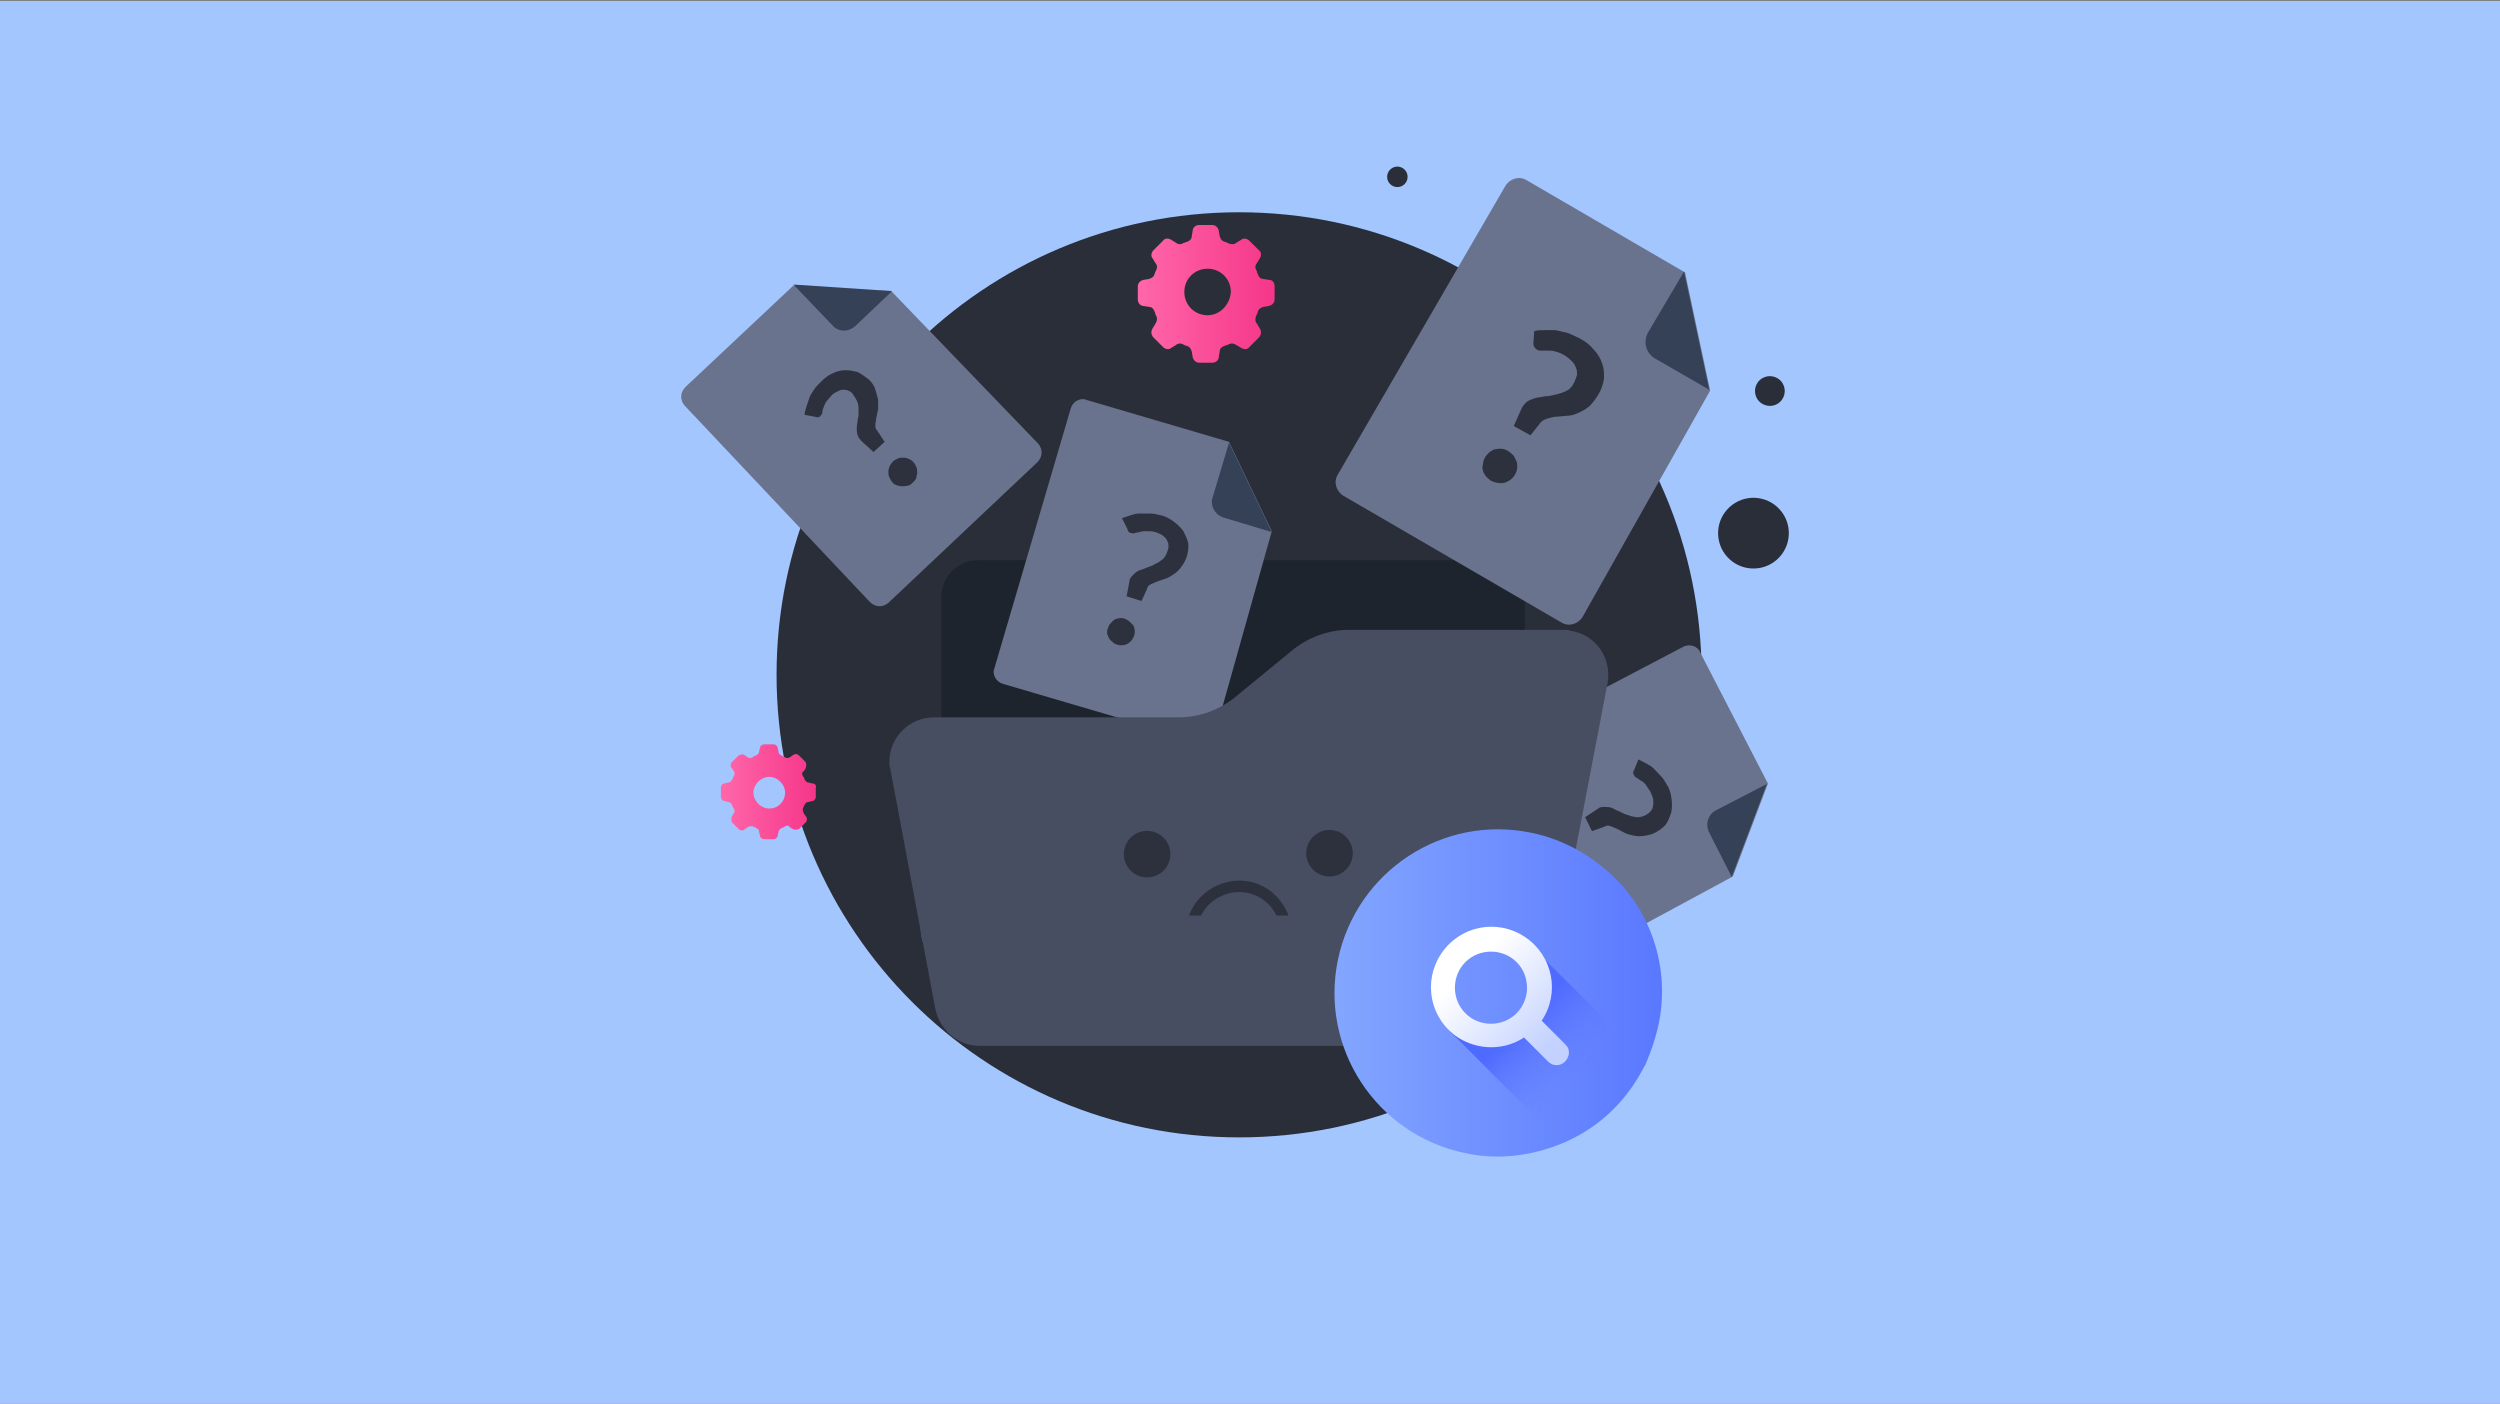 <?xml version="1.0" encoding="UTF-8" standalone="no"?><!DOCTYPE svg PUBLIC "-//W3C//DTD SVG 1.1//EN" "http://www.w3.org/Graphics/SVG/1.1/DTD/svg11.dtd"><svg width="1220px" height="685px" viewBox="0 0 1220 685" version="1.1" xmlns="http://www.w3.org/2000/svg" xmlns:xlink="http://www.w3.org/1999/xlink" xml:space="preserve" xmlns:serif="http://www.serif.com/" style="fill-rule:evenodd;clip-rule:evenodd;stroke-linecap:round;stroke-linejoin:round;"><rect x="0" y="0" width="1220" height="685" fill="#808080" stroke="none"/><rect id="Backgound-Rectangle" serif:id="Backgound Rectangle" x="-2.813" y="0.476" width="1226.82" height="687.325" style="fill:#a3c6ff;"/><path d="M604.672,555.044c124.656,0 225.711,-101.062 225.711,-225.728c0,-124.666 -101.055,-225.728 -225.711,-225.728c-124.657,0 -225.711,101.062 -225.711,225.728c0,124.666 101.054,225.728 225.711,225.728Z" style="fill:#2a2e39;fill-rule:nonzero;"/><path d="M477.057,273.384l249.326,0c9.536,0 17.711,7.721 17.711,17.713l0,157.147c0,9.538 -7.72,17.713 -17.711,17.713l-249.326,0c-9.538,0 -17.712,-7.721 -17.712,-17.713l0,-157.147c0,-9.538 8.174,-17.713 17.712,-17.713Z" style="fill:#1e242d;fill-rule:nonzero;"/><path d="M867.331,272.92c7.035,-6.43 7.524,-17.347 1.096,-24.383c-6.429,-7.037 -17.345,-7.528 -24.38,-1.098c-7.039,6.43 -7.529,17.347 -1.101,24.383c6.433,7.037 17.345,7.528 24.385,1.098Z" style="fill:#2a2e39;fill-rule:nonzero;"/><path d="M868.604,196.187c2.963,-2.707 3.168,-7.304 0.462,-10.267c-2.706,-2.962 -7.305,-3.17 -10.268,-0.462c-2.962,2.708 -3.167,7.304 -0.462,10.267c2.711,2.962 7.306,3.169 10.268,0.462Z" style="fill:#2a2e39;fill-rule:nonzero;"/><path d="M685.285,89.984c2.036,-1.861 2.179,-5.021 0.317,-7.058c-1.861,-2.037 -5.021,-2.179 -7.057,-0.318c-2.037,1.862 -2.18,5.022 -0.318,7.058c1.861,2.037 5.021,2.18 7.058,0.318Z" style="fill:#2a2e39;fill-rule:nonzero;"/><path d="M834.544,190.635l-62.216,110.366c-2.271,3.633 -6.813,4.996 -10.446,2.725l-106.269,-61.769c-3.633,-2.271 -4.996,-6.812 -2.725,-10.445l81.745,-140.797c2.271,-3.633 6.813,-4.996 10.446,-2.725l77.206,44.963l12.259,57.682Z" style="fill:#69738d;fill-rule:nonzero;"/><path d="M821.827,132.5l-17.708,29.976c-2.272,4.542 -0.91,9.539 3.177,12.264l26.796,15.442" style="fill:#354157;fill-rule:nonzero;"/><path d="M748.712,161.569c1.817,-0.454 3.633,-0.454 4.995,-0.454c1.817,0 3.634,0 5.451,0c1.816,0.454 4.086,0.907 5.903,1.361c2.27,0.909 4.087,1.818 5.904,2.726c2.725,1.362 4.995,3.18 6.812,5.451c1.817,1.817 3.18,4.087 4.088,6.812c0.908,2.271 0.908,4.995 0.908,7.266c-0.454,2.725 -1.363,5.451 -2.725,7.721c-1.363,2.271 -2.725,4.087 -4.542,5.904c-1.816,1.363 -3.178,2.272 -5.449,3.18c-1.817,0.909 -3.633,1.362 -5.45,1.362l-4.996,0.454c-1.362,0 -2.725,0.456 -4.541,0.91c-1.363,0.454 -2.271,0.908 -3.179,1.816l-4.996,6.358l-8.174,-4.542l3.633,-8.174c0.454,-1.363 1.817,-2.727 2.725,-3.635c1.362,-0.908 2.724,-1.362 4.087,-1.816c1.816,-0.454 3.179,-0.453 4.996,-0.907c1.816,0 3.633,-0.455 5.449,-0.91c1.817,-0.453 3.18,-0.907 4.996,-1.816c1.817,-0.908 2.725,-2.27 3.634,-4.087c0.454,-0.908 0.907,-2.272 1.361,-3.635c0,-1.362 0.001,-2.269 -0.453,-3.178c-0.455,-1.362 -0.909,-2.272 -1.818,-3.18c-0.908,-0.908 -1.816,-1.817 -3.178,-2.725c-1.363,-0.908 -3.179,-1.817 -4.995,-2.271c-1.363,-0.455 -2.726,-0.455 -4.088,-0.455c-1.363,0 -2.271,0 -3.179,0c-0.454,0 -1.362,0.002 -1.816,-0.452c-0.909,-0.454 -1.817,-1.818 -1.817,-2.726l0.454,-6.358Zm-24.07,61.767c0.454,-0.908 1.363,-1.815 2.271,-2.723c0.908,-0.455 1.817,-1.364 2.725,-1.364c2.271,-0.454 4.541,-0.453 6.358,0.909c0.908,0.454 1.817,1.363 2.725,2.271c0.454,0.909 0.908,1.817 1.362,2.726c1.362,4.542 -1.362,9.082 -5.903,10.445c-2.271,0.454 -4.542,-0.001 -6.359,-0.909c-0.908,-0.454 -1.816,-1.363 -2.724,-2.271c-0.454,-0.909 -1.363,-1.815 -1.363,-2.723c-0.454,-0.909 -0.454,-2.272 0,-3.181c0,-1.362 0.454,-2.272 0.908,-3.18Z" style="fill:#2c313d;fill-rule:nonzero;"/><path d="M435.352,142.493l71.301,74.03c2.271,2.725 2.27,6.359 -0.455,9.084l-72.663,68.582c-2.725,2.271 -6.358,2.27 -9.083,-0.455l-90.375,-95.83c-2.27,-2.725 -2.27,-6.359 0.455,-9.084l52.68,-49.508l48.14,3.181Z" style="fill:#69738d;fill-rule:nonzero;"/><path d="M387.213,138.86l19.528,20.438c2.725,2.725 7.267,2.725 10.446,0l18.165,-17.26" style="fill:#354157;fill-rule:nonzero;"/><path d="M392.661,202.445c0,-1.362 0.456,-2.727 0.909,-4.089c0.455,-1.363 0.908,-2.725 1.362,-4.087c0.454,-1.363 1.362,-2.725 2.271,-4.088c0.908,-1.362 2.271,-2.724 3.633,-4.087c1.817,-1.816 3.633,-3.178 5.904,-4.087c1.817,-0.908 4.088,-1.364 5.905,-1.364c1.816,0 4.087,0.456 5.904,0.909c1.816,0.909 3.632,2.27 5.449,3.633c1.363,1.363 2.725,3.18 3.179,4.996c0.454,1.363 0.909,3.18 1.362,4.997c0,1.362 0,3.179 0,4.542c-0.453,1.362 -0.453,2.725 -0.907,4.087c0,1.362 -0.455,2.27 -0.455,3.632c0,0.909 0,1.818 0.908,2.726l3.633,5.451l-5.449,4.997l-5.45,-4.997c-0.908,-0.908 -1.816,-1.818 -2.27,-3.18c-0.455,-1.362 -0.455,-2.27 -0.455,-3.632c0,-1.363 0.455,-2.725 0.455,-4.088c0.454,-1.362 0.453,-2.727 0.453,-4.089c0,-1.363 0.001,-2.725 -0.453,-4.088c-0.455,-1.362 -1.363,-2.724 -2.271,-4.087c-0.454,-0.908 -1.362,-1.362 -2.271,-1.816c-0.908,-0.454 -1.817,-0.455 -2.725,-0.455c-0.908,0 -1.817,0.456 -2.725,0.91c-0.909,0.454 -1.817,0.908 -2.725,1.816c-0.908,0.909 -1.817,2.27 -2.725,3.178c-0.454,0.908 -0.908,1.818 -1.363,3.18c-0.454,0.909 -0.453,1.817 -0.453,2.271c0,0.454 -0.454,0.908 -0.908,1.362c-0.455,0.908 -1.817,0.909 -2.725,0.454l-4.997,-0.907Zm42.691,32.7c-0.455,-0.454 -0.909,-1.362 -1.363,-2.271c-0.454,-0.908 -0.455,-1.817 -0.455,-2.725c0,-1.817 0.909,-3.632 2.271,-4.994c0.454,-0.455 1.363,-0.91 2.271,-1.364c0.908,-0.455 1.817,-0.455 2.725,-0.455c2.725,0 5.449,1.817 6.358,4.542c0.454,0.908 0.455,1.817 0.455,2.725c0,0.909 -0.455,1.818 -0.455,2.726c-0.454,0.908 -0.908,1.362 -1.816,2.271c-0.454,0.454 -1.363,1.362 -2.271,1.362c-1.816,0.453 -3.634,0.453 -4.996,0c-1.362,-0.455 -2.27,-0.909 -2.724,-1.817Z" style="fill:#2c313d;fill-rule:nonzero;"/><path d="M620.643,259.218l-27.704,98.556c-0.908,3.179 -4.541,5.45 -7.72,4.087l-95.825,-28.158c-3.179,-0.908 -5.449,-4.542 -4.087,-7.721l37.24,-126.717c0.908,-3.179 4.541,-5.449 7.72,-4.087l69.485,20.438l20.891,43.602Z" style="fill:#69738d;fill-rule:nonzero;"/><path d="M599.751,216.071l-8.175,27.251c-0.908,3.633 1.363,7.721 4.996,9.083l24.07,7.265" style="fill:#354157;fill-rule:nonzero;"/><path d="M547.525,252.858c1.362,-0.455 2.725,-0.908 4.087,-1.362c1.362,-0.454 2.725,-0.909 4.541,-0.909c1.817,0 3.18,0 4.997,0c1.816,0 3.632,0.455 5.449,0.909c2.271,0.454 4.542,1.818 6.359,3.18c1.816,1.363 3.179,2.725 4.541,4.542c0.909,1.817 1.817,3.632 2.271,5.449c0.454,2.271 -0.001,4.541 -0.455,6.358c-0.454,1.817 -1.363,3.634 -2.725,5.451c-0.908,1.362 -2.27,2.724 -3.632,3.632c-1.363,0.909 -2.726,1.817 -4.088,2.271l-4.087,1.364c-0.909,0.454 -2.271,0.908 -3.179,1.362c-0.908,0.454 -1.817,1.362 -1.817,2.271l-2.724,5.906l-7.267,-2.271l1.362,-7.268c0,-1.362 0.908,-2.271 1.816,-3.18c0.909,-0.908 1.817,-1.816 3.179,-2.271c1.363,-0.454 2.726,-0.907 3.634,-1.361c1.362,-0.454 2.725,-0.908 4.088,-1.817c1.362,-0.454 2.269,-1.362 3.632,-2.271c0.908,-0.908 1.817,-2.272 2.271,-4.089c0.454,-0.908 0.454,-1.815 0.454,-2.723c0,-0.909 -0.453,-1.817 -0.908,-2.726c-0.454,-0.908 -1.362,-1.362 -2.27,-2.271c-0.909,-0.454 -1.817,-0.909 -3.179,-1.363c-1.363,-0.455 -2.725,-0.453 -4.542,-0.453c-0.908,0 -2.271,-0.002 -3.18,0.453c-0.908,0 -1.816,0.454 -2.27,0.454c-0.455,0 -0.908,0.454 -1.816,0c-0.909,0 -1.816,-0.908 -1.816,-1.816l-2.726,-5.451Zm-6.812,53.595c0.454,-0.909 0.454,-1.817 1.362,-2.271c0.455,-0.909 1.363,-1.363 1.817,-1.817c1.816,-0.908 3.633,-0.909 4.996,-0.454c0.908,0.454 1.816,0.907 2.27,1.361c0.455,0.454 1.363,1.363 1.816,1.817c1.817,3.179 0.455,7.266 -2.723,9.083c-1.817,0.909 -3.634,0.909 -4.997,0.455c-0.908,-0.454 -1.816,-0.454 -2.27,-1.362c-0.909,-0.454 -1.362,-1.362 -1.816,-1.816c-0.455,-0.908 -0.456,-1.363 -0.91,-2.271c0,-0.908 0.001,-1.817 0.455,-2.725Z" style="fill:#2c313d;fill-rule:nonzero;"/><path d="M845.601,427.741l-90.42,48.812c-2.927,1.564 -7.074,0.542 -8.279,-2.686l-45.654,-88.317c-1.533,-2.911 -0.469,-7.069 2.77,-8.308l117.371,-61.595c2.925,-1.564 7.072,-0.543 8.276,2.685l33.094,64.052l-17.158,45.357Z" style="fill:#69738d;fill-rule:nonzero;"/><path d="M862.222,382.567l-25.336,13.125c-3.251,1.88 -4.646,6.354 -3.13,9.907l11.322,22.313" style="fill:#354157;fill-rule:nonzero;"/><path d="M799.547,370.588c1.269,0.659 2.533,1.321 3.797,1.98c1.269,0.661 2.538,1.32 3.788,2.622c1.251,1.302 2.188,2.277 3.439,3.579c1.25,1.302 2.169,2.922 3.093,4.539c1.236,1.944 1.814,4.519 2.08,6.77c0.266,2.251 0.219,4.176 -0.158,6.418c-0.686,1.916 -1.377,3.833 -2.38,5.424c-1.329,1.907 -3.279,3.163 -4.907,4.103c-1.628,0.94 -3.564,1.555 -5.818,1.844c-1.609,0.298 -3.531,0.27 -5.127,-0.073c-1.595,-0.344 -3.189,-0.687 -4.456,-1.347l-3.798,-1.981c-0.954,-0.335 -2.222,-0.994 -3.175,-1.329c-0.954,-0.334 -2.236,-0.352 -2.892,0.281l-6.145,2.159l-3.361,-6.789l6.193,-4.086c0.985,-0.949 2.267,-0.929 3.549,-0.911c1.282,0.018 2.564,0.036 3.83,0.696c1.266,0.66 2.534,1.319 3.487,1.654c1.267,0.66 2.533,1.32 4.128,1.664c1.264,0.66 2.547,0.678 4.143,1.022c1.282,0.018 2.892,-0.28 4.52,-1.22c1.623,-0.94 3.266,-2.522 3.312,-4.447c0.345,-0.959 0.047,-1.926 0.08,-3.209c-0.294,-0.967 -0.593,-1.935 -1.204,-3.228c-0.611,-1.292 -1.549,-2.269 -2.468,-3.887c-0.625,-0.651 -1.563,-1.627 -2.519,-1.962c-0.625,-0.651 -1.577,-0.985 -1.889,-1.31c-0.313,-0.326 -0.957,-0.335 -1.251,-1.302c-0.625,-0.651 -0.597,-1.934 0.061,-2.567l2.048,-5.107Zm-43.111,32.131c0.97,-0.308 1.627,-0.94 2.581,-0.606c0.969,-0.307 1.925,0.027 2.566,0.036c1.907,0.669 3.156,1.972 3.766,3.264c0.296,0.968 0.594,1.935 0.578,2.576c-0.016,0.642 -0.046,1.926 -0.062,2.568c-0.36,1.599 -2.003,3.181 -3.3,3.805c-0.97,0.307 -1.939,0.614 -2.58,0.605c-0.641,-0.009 -1.923,-0.027 -2.564,-0.037c-1.907,-0.669 -3.158,-1.97 -3.768,-3.263c-0.297,-0.968 -0.594,-1.934 -0.579,-2.576c-0.297,-0.967 0.049,-1.926 0.065,-2.568c0.344,-0.958 1.001,-1.59 1.016,-2.232c0.657,-0.633 1.625,-0.939 2.281,-1.572Z" style="fill:#2c313d;fill-rule:nonzero;"/><path d="M619.281,136.589l-2.726,-0.454c-1.362,0 -2.27,-0.909 -2.724,-2.271c-0.454,-0.909 -0.455,-1.817 -0.909,-2.271c-0.454,-0.909 -0.454,-2.272 0.455,-3.181l1.362,-2.27c0.909,-1.363 0.908,-3.179 -0.455,-4.088l-4.541,-4.541c-1.362,-1.363 -3.178,-1.363 -4.087,-0.455l-2.271,1.364c-0.908,0.908 -2.271,0.906 -3.633,0.452c-0.908,-0.454 -1.816,-0.907 -2.271,-0.907c-1.362,-0.454 -1.816,-1.363 -2.27,-2.725l-0.455,-2.726c-0.454,-1.817 -1.816,-2.725 -3.179,-2.725l-6.357,0c-1.817,0 -3.179,1.363 -3.179,2.725l-0.455,2.726c0,1.362 -0.908,2.271 -2.271,2.725c-0.908,0.454 -1.816,0.453 -2.27,0.907c-0.908,0.454 -2.271,0.456 -3.179,-0.452l-2.271,-1.364c-1.362,-0.908 -3.18,-0.908 -4.088,0.455l-4.541,4.541c-1.363,1.363 -1.362,3.179 -0.454,4.088l1.363,2.27c0.908,0.909 0.908,2.272 0.453,3.181c-0.454,0.908 -0.907,1.816 -0.907,2.271c-0.455,1.362 -1.364,1.816 -2.726,2.271l-2.724,0.454c-1.817,0.454 -2.726,1.816 -2.726,3.178l0,6.358c0,1.817 1.364,3.181 2.726,3.181l2.724,0.454c1.362,0 2.271,0.908 2.726,2.271c0.453,0.908 0.453,1.816 0.907,2.271c0.455,0.908 0.455,2.27 -0.453,3.633l-1.363,2.27c-0.908,1.363 -0.909,3.179 0.454,4.542l4.541,4.542c1.363,1.363 3.18,1.363 4.088,0.454l2.271,-1.361c0.908,-0.909 2.271,-0.909 3.179,-0.455c0.908,0.455 1.817,0.907 2.27,0.907c1.363,0.454 1.817,1.363 2.271,2.726l0.455,2.725c0.454,1.817 1.816,2.726 3.179,2.726l6.357,0c1.817,0 3.179,-1.363 3.179,-2.726l0.455,-2.725c0,-1.363 0.908,-2.272 2.27,-2.726c0.909,-0.454 1.817,-0.452 2.271,-0.907c0.909,-0.454 2.271,-0.454 3.633,0.455l2.271,1.361c1.363,0.909 3.179,0.909 4.087,-0.454l4.541,-4.542c1.363,-1.363 1.364,-3.179 0.455,-4.542l-1.362,-2.27c-0.909,-0.909 -0.909,-2.27 -0.455,-3.633c0.454,-0.908 0.909,-1.817 0.909,-2.271c0.454,-1.363 1.362,-1.817 2.724,-2.271l2.726,-0.454c1.816,-0.455 2.724,-1.818 2.724,-3.181l0,-6.358c0,-1.817 -0.908,-3.178 -2.724,-3.178Zm-29.974,17.258c-6.358,0 -11.354,-4.996 -11.354,-11.354c0,-6.359 4.996,-11.355 11.354,-11.355c6.358,0 11.353,4.996 11.353,11.355c-0.454,6.358 -5.45,11.354 -11.353,11.354Z" style="fill:url(#_Linear1);fill-rule:nonzero;"/><path d="M396.295,382.299l-1.816,-0.452c-0.909,0 -1.363,-0.91 -1.818,-1.364c0,-0.454 -0.454,-1.362 -0.908,-1.816c-0.454,-0.909 -0.454,-1.817 0.455,-2.271l0.908,-1.362c0.454,-0.908 0.454,-2.271 0,-3.18l-3.179,-3.18c-0.908,-0.908 -2.27,-0.908 -3.178,0l-1.363,0.909c-0.908,0.454 -1.817,0.454 -2.271,0c-0.454,-0.454 -1.363,-0.455 -1.817,-0.909c-0.908,-0.454 -1.362,-0.908 -1.362,-1.817l-0.454,-1.816c0,-0.908 -0.909,-1.816 -2.271,-1.816l-4.087,0c-1.362,0 -2.271,0.908 -2.271,1.816l-0.454,1.816c0,0.909 -0.909,1.363 -1.363,1.817c-0.454,0 -1.362,0.455 -1.816,0.909c-0.908,0.454 -1.817,0.454 -2.271,0l-1.362,-0.909c-0.909,-0.908 -2.271,-0.454 -3.179,0l-3.179,3.18c-0.908,0.909 -0.908,2.272 0,3.18l0.908,1.362c0.454,0.908 0.454,1.362 0,2.271c-0.454,0.454 -0.454,1.362 -0.908,1.816c-0.454,0.909 -0.909,1.364 -1.817,1.364l-1.816,0.452c-0.909,0 -1.818,0.909 -1.818,2.271l0,4.09c0,1.362 0.909,2.271 1.818,2.271l1.816,0.452c0.908,0 1.363,0.909 1.817,1.364c0,0.454 0.454,1.362 0.908,1.816c0.454,0.909 0.454,1.817 0,2.271l-0.908,1.362c-0.454,0.908 -0.454,2.272 0,3.18l3.179,3.18c0.908,0.908 2.27,0.908 3.179,0l1.362,-0.909c0.454,-0.455 1.363,-0.455 2.271,-0.455c0.454,0.454 1.362,0.455 1.816,0.909c0.908,0.455 1.363,0.908 1.363,1.817l0.454,1.816c0,0.908 0.909,1.816 2.271,1.816l4.087,0c1.362,0 2.271,-0.908 2.271,-1.816l0.454,-1.816c0,-0.909 0.907,-1.362 1.362,-1.817c0.454,0 1.363,-0.455 1.817,-0.909c0.908,-0.454 1.816,-0.453 2.271,0.455l1.363,0.909c0.908,0.454 2.27,0.454 3.178,0l3.179,-3.18c0.908,-0.908 0.908,-2.272 0,-3.18l-0.908,-1.362c-0.454,-0.908 -0.455,-1.817 -0.455,-2.271c0.454,-0.454 0.454,-1.362 0.908,-1.816c0.455,-0.908 0.909,-1.364 1.818,-1.364l1.816,-0.452c0.908,0 1.817,-0.909 1.817,-2.271l0,-4.09c0.454,-1.362 -0.455,-2.271 -1.817,-2.271Zm-20.89,12.264c-4.088,0 -7.722,-3.634 -7.722,-7.722c0,-4.087 3.634,-7.719 7.722,-7.719c4.087,0 7.72,3.632 7.72,7.719c0,4.088 -3.179,7.722 -7.72,7.722Z" style="fill:url(#_Linear2);fill-rule:nonzero;"/><path d="M748.712,374.58l0,77.665c0,9.992 -8.175,18.168 -18.166,18.168l-256.139,0c-9.991,0 -18.166,-8.176 -18.166,-18.168l0,-84.023" style="fill:none;stroke:#1676ee;stroke-width:14px;"/><path d="M738.85,324.848l-87.876,0c-8.369,0 -16.738,3.007 -23.205,8.266l-23.205,18.786c-6.467,5.26 -14.836,8.266 -23.205,8.266l-100.049,0c-9.891,0 -18.26,7.889 -18.26,18.034c0,0.751 0,1.879 0.381,2.63l18.259,96.181c1.521,9.017 9.13,15.78 18.26,15.78l213.031,0c9.13,0 16.739,-6.387 18.26,-15.404l25.488,-131.499c1.522,-9.768 -4.945,-19.161 -15.217,-20.664c-0.76,-0.375 -1.902,-0.376 -2.662,-0.376Z" style="fill:#fff;fill-rule:nonzero;"/><path d="M763.244,307.359l-104.908,0c-9.991,0 -19.982,3.635 -27.702,9.994l-27.703,22.709c-7.721,6.358 -17.711,9.992 -27.703,9.992l-119.44,0c-11.808,0 -21.799,9.538 -21.799,21.8c0,0.909 0,2.272 0.455,3.18l21.798,116.269c1.816,10.9 10.899,19.077 21.799,19.077l254.321,0c10.9,0 19.983,-7.722 21.799,-18.622l30.428,-158.964c1.816,-11.808 -5.904,-23.163 -18.166,-24.98c-0.908,-0.454 -2.27,-0.455 -3.179,-0.455Z" style="fill:#474e61;fill-rule:nonzero;"/><path d="M559.787,428.172c6.271,0 11.354,-5.083 11.354,-11.354c0,-6.271 -5.083,-11.355 -11.354,-11.355c-6.27,0 -11.354,5.084 -11.354,11.355c0,6.271 5.084,11.354 11.354,11.354Z" style="fill:#2c313d;fill-rule:nonzero;"/><path d="M648.799,427.718c6.271,0 11.354,-5.084 11.354,-11.355c0,-6.271 -5.083,-11.354 -11.354,-11.354c-6.27,0 -11.353,5.083 -11.353,11.354c0,6.271 5.083,11.355 11.353,11.355Z" style="fill:#2c313d;fill-rule:nonzero;"/><path d="M628.817,446.794l-5.903,0c-4.995,-10.446 -17.712,-14.534 -27.703,-9.084c-4.088,1.817 -7.267,5.45 -9.083,9.084l-5.904,0c4.995,-13.626 20.437,-20.438 33.607,-15.442c6.812,2.725 12.261,8.175 14.986,15.442Z" style="fill:#2c313d;fill-rule:nonzero;"/><path d="M809.176,500.888c-1.362,5.904 -3.177,11.354 -5.449,16.805c-0.453,1.362 -0.91,2.271 -1.815,3.633c-7.722,14.988 -19.984,27.252 -34.971,34.52c-1.816,0.905 -3.633,1.815 -4.996,2.267c-14.532,5.906 -30.881,8.178 -47.231,4.544c-43.143,-9.083 -70.846,-51.323 -61.764,-94.47c9.083,-43.147 51.319,-70.852 94.463,-61.769c15.441,3.18 29.065,10.901 40.419,21.801c19.072,18.621 27.25,46.327 21.344,72.669Z" style="fill:url(#_Linear3);fill-rule:nonzero;"/><path d="M803.662,517.647c-0.453,1.362 -0.905,2.27 -1.358,3.632c-7.721,14.988 -19.985,27.252 -34.972,34.52c-1.816,0.905 -3.632,1.815 -4.995,2.268l-55.86,-55.862l13.625,0.453l14.532,0.454l10.445,-7.267c0,0 8.175,-14.079 7.721,-14.987c-0.454,-0.909 -9.537,-14.987 -9.537,-14.987l9.991,1.816l50.408,49.96Z" style="fill:url(#_Linear4);fill-rule:nonzero;"/><path d="M764.153,509.924l-11.807,-11.809c9.083,-13.626 5.45,-31.793 -8.174,-40.877c-13.625,-9.084 -31.791,-5.448 -40.874,8.177c-9.083,13.625 -5.449,31.792 8.175,40.876c9.991,6.359 22.707,6.359 32.244,0l11.808,11.809c2.271,2.271 5.904,2.271 8.175,0c2.271,-2.271 2.724,-5.905 0.453,-8.176Zm-49.048,-15.442c-6.812,-6.813 -6.812,-18.167 0,-24.98c6.813,-6.813 18.166,-6.813 24.979,0c6.811,6.813 6.811,18.167 0,24.98c-6.813,6.813 -18.166,6.813 -24.979,0Z" style="fill:url(#_Linear5);fill-rule:nonzero;"/><defs><linearGradient id="_Linear1" x1="0" y1="0" x2="1" y2="0" gradientUnits="userSpaceOnUse" gradientTransform="matrix(66.127,0,0,66.127,556.035,142.741)"><stop offset="0" style="stop-color:#ff66a9;stop-opacity:1"/><stop offset="1" style="stop-color:#f53689;stop-opacity:1"/></linearGradient><linearGradient id="_Linear2" x1="0" y1="0" x2="1" y2="0" gradientUnits="userSpaceOnUse" gradientTransform="matrix(45.762,0,0,45.762,352.647,386.577)"><stop offset="0" style="stop-color:#ff66a9;stop-opacity:1"/><stop offset="1" style="stop-color:#f53689;stop-opacity:1"/></linearGradient><linearGradient id="_Linear3" x1="0" y1="0" x2="1" y2="0" gradientUnits="userSpaceOnUse" gradientTransform="matrix(159.758,0,0,159.758,651.293,484.55)"><stop offset="0" style="stop-color:#83a6ff;stop-opacity:1"/><stop offset="1" style="stop-color:#5a78ff;stop-opacity:1"/></linearGradient><linearGradient id="_Linear4" x1="0" y1="0" x2="1" y2="0" gradientUnits="userSpaceOnUse" gradientTransform="matrix(27.801,27.799,-27.799,27.801,743.085,498.111)"><stop offset="0" style="stop-color:#4f6aff;stop-opacity:1"/><stop offset="1" style="stop-color:#657eff;stop-opacity:0"/></linearGradient><linearGradient id="_Linear5" x1="0" y1="0" x2="1" y2="0" gradientUnits="userSpaceOnUse" gradientTransform="matrix(-39.311,-39.307,39.307,-39.311,756.991,511.162)"><stop offset="0" style="stop-color:#c2d1ff;stop-opacity:1"/><stop offset="0.01" style="stop-color:#c2d1ff;stop-opacity:1"/><stop offset="1" style="stop-color:#fff;stop-opacity:1"/></linearGradient></defs></svg>